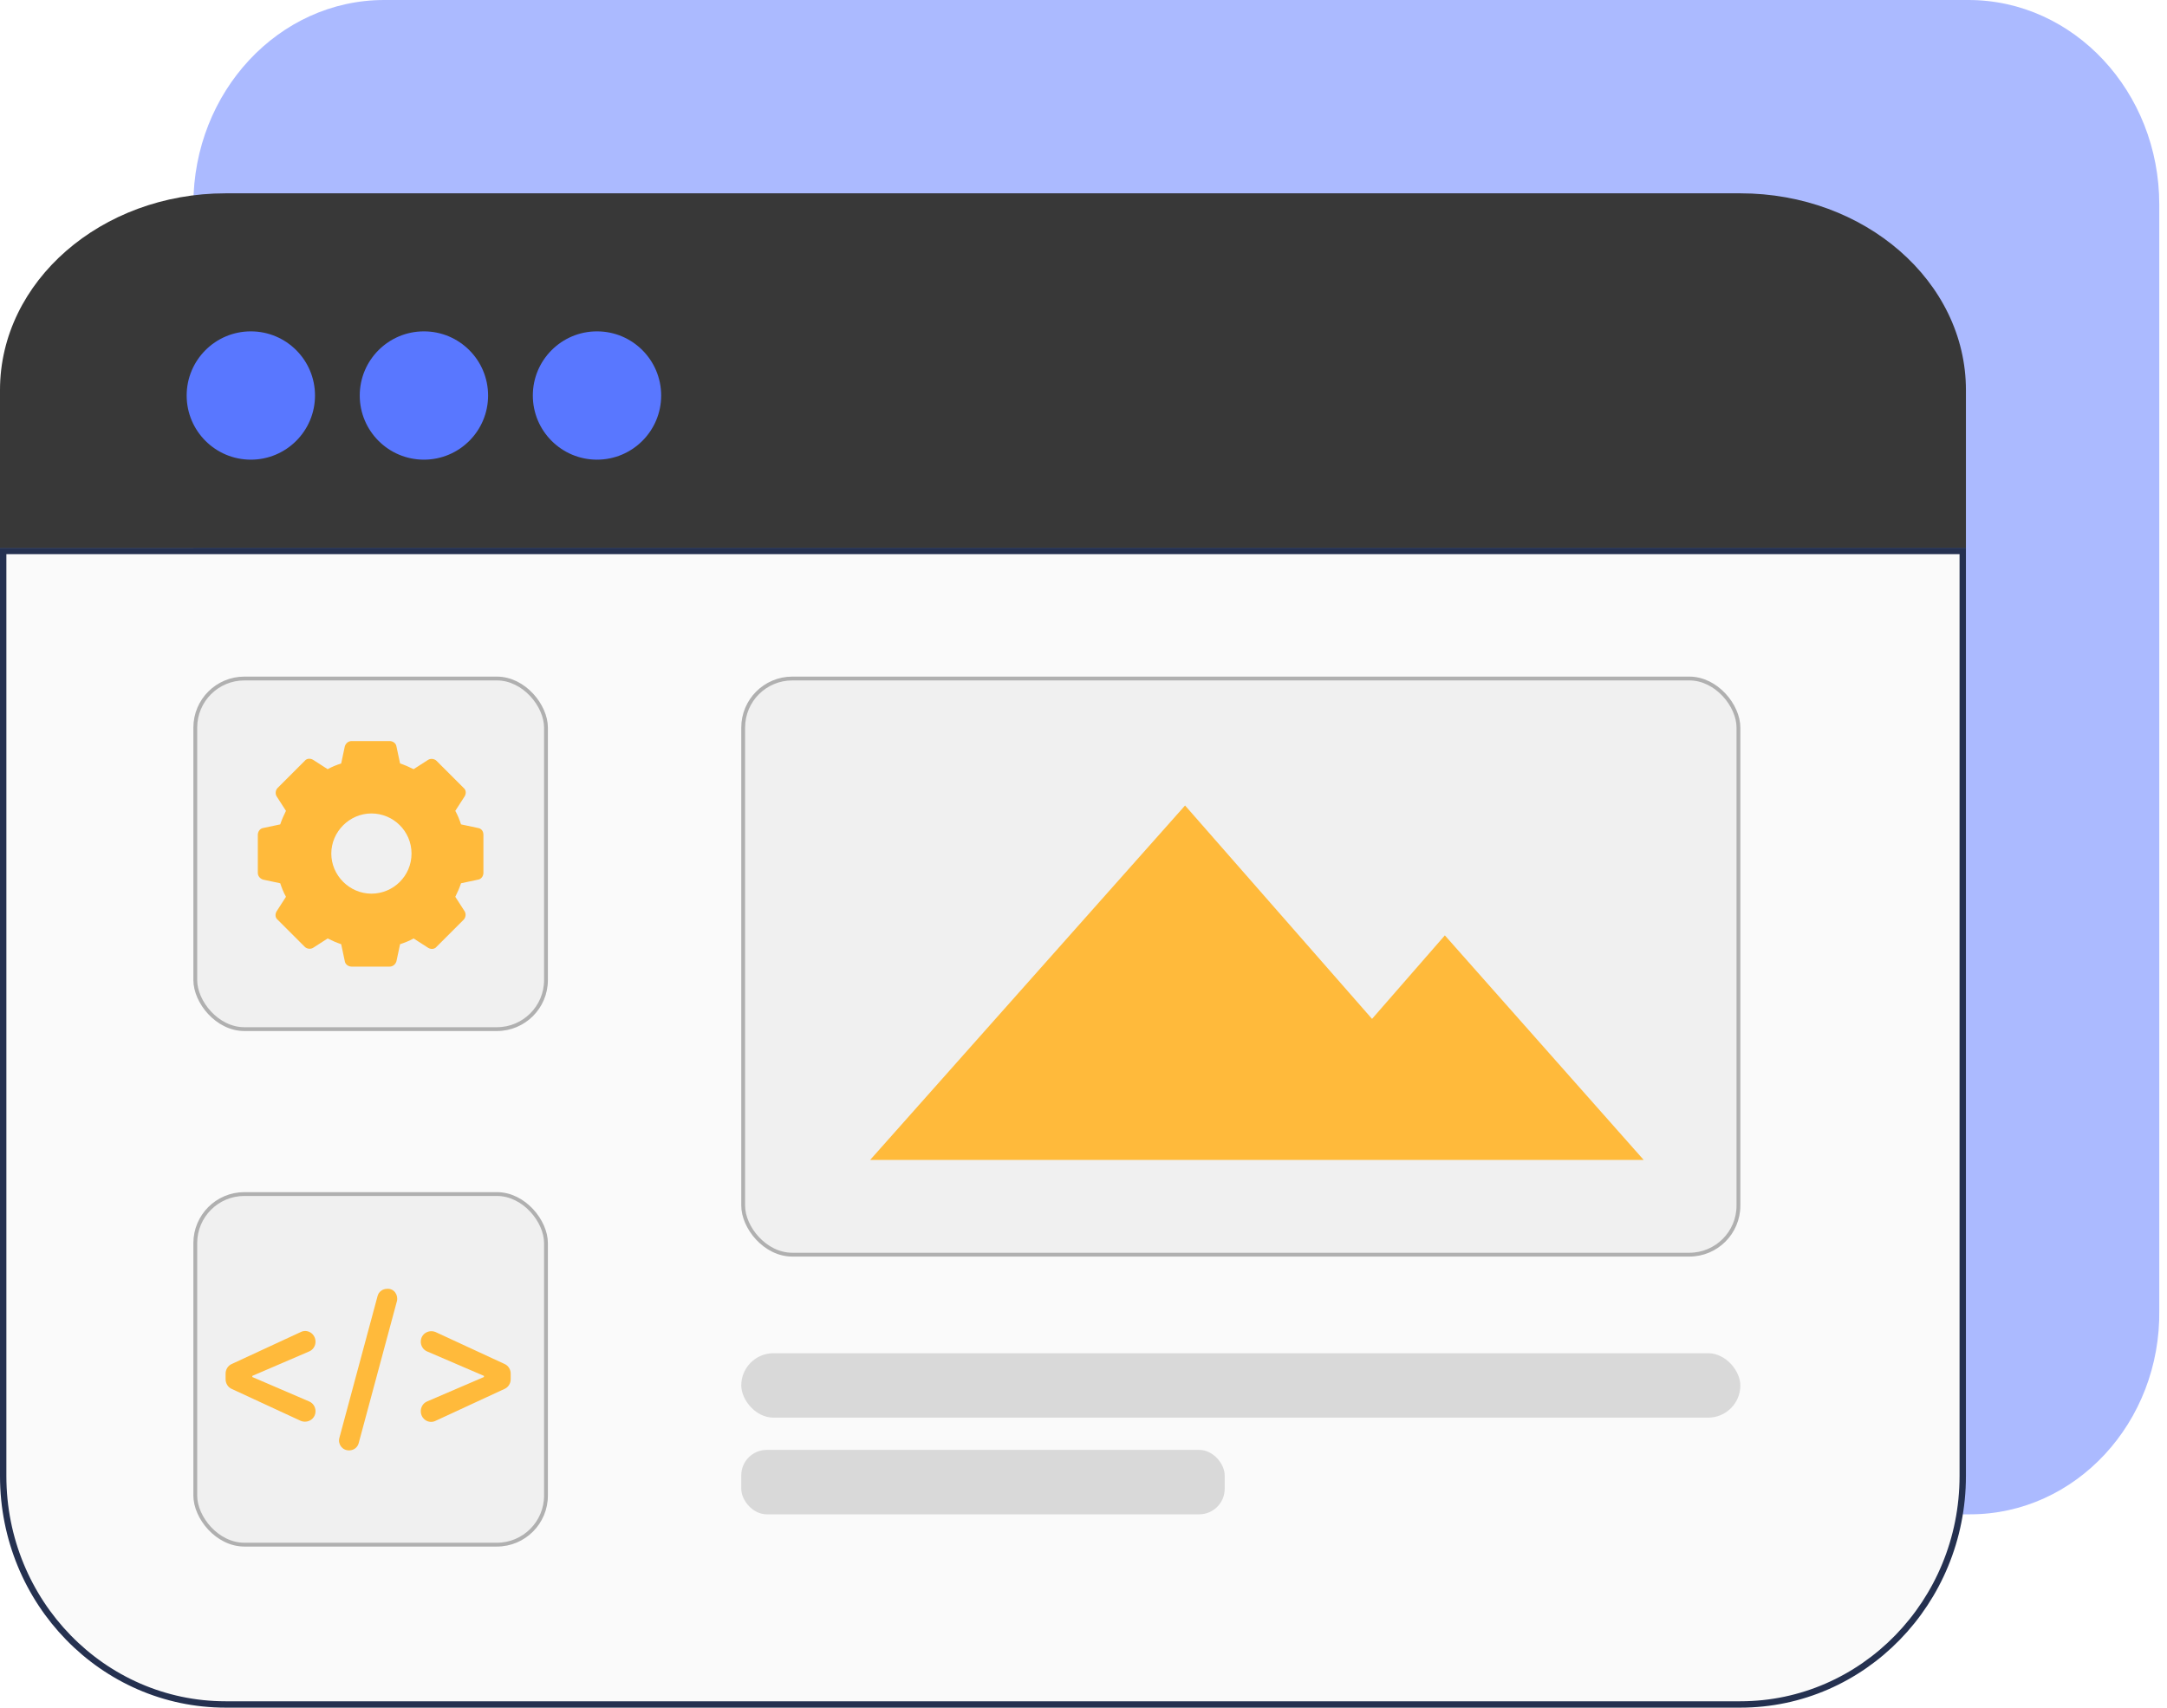 <svg width="85" height="67" viewBox="0 0 85 67" fill="none" xmlns="http://www.w3.org/2000/svg">
    <path opacity="0.5"
        d="M77.276 59.415H15.07C10.941 59.415 7.585 55.818 7.585 51.392V8.023C7.585 3.597 10.941 0 15.07 0H77.212C81.342 0 84.697 3.597 84.697 8.023V51.392C84.762 55.818 81.406 59.415 77.276 59.415Z"
        fill="#5977FF" />
    <path
        d="M68.265 66.875H8.848C4.038 66.875 0.125 62.861 0.125 57.914V21.616H76.988V57.914C76.988 62.861 73.075 66.875 68.265 66.875Z"
        fill="#FAFAFA" stroke="#253150" stroke-width="0.25" />
    <path
        d="M77.113 21.491H0V15.303C0 11.045 3.966 7.585 8.848 7.585H68.265C73.147 7.585 77.113 11.045 77.113 15.303V21.491Z"
        fill="#383838" />
    <path
        d="M9.839 18.035C11.229 18.035 12.356 16.908 12.356 15.518C12.356 14.128 11.229 13.001 9.839 13.001C8.449 13.001 7.322 14.128 7.322 15.518C7.322 16.908 8.449 18.035 9.839 18.035Z"
        fill="#5977FF" />
    <path
        d="M16.628 18.035C18.018 18.035 19.145 16.908 19.145 15.518C19.145 14.128 18.018 13.001 16.628 13.001C15.238 13.001 14.111 14.128 14.111 15.518C14.111 16.908 15.238 18.035 16.628 18.035Z"
        fill="#5977FF" />
    <path
        d="M23.417 18.035C24.807 18.035 25.934 16.908 25.934 15.518C25.934 14.128 24.807 13.001 23.417 13.001C22.027 13.001 20.9 14.128 20.9 15.518C20.9 16.908 22.027 18.035 23.417 18.035Z"
        fill="#5977FF" />
    <rect x="7.66" y="26.622" width="13.756" height="13.756" rx="1.925" fill="#F0F0F0"
        stroke="#B0B0B0" stroke-width="0.15" />
    <rect x="29.151" y="26.622" width="39.039" height="22.605" rx="1.925" fill="#F0F0F0"
        stroke="#B0B0B0" stroke-width="0.15" />
    <rect x="29.076" y="53.094" width="39.189" height="2.528" rx="1.264" fill="#D9D9D9" />
    <rect x="29.076" y="56.887" width="18.962" height="2.528" rx="1" fill="#D9D9D9" />
    <rect x="7.66" y="46.849" width="13.756" height="13.756" rx="1.925" fill="#F0F0F0"
        stroke="#B0B0B0" stroke-width="0.15" />
    <path
        d="M18.758 32.488L18.084 32.345C18.022 32.161 17.961 31.998 17.859 31.814L18.227 31.242C18.288 31.14 18.288 30.997 18.186 30.915L17.123 29.852C17.041 29.77 16.898 29.75 16.796 29.811L16.224 30.179C16.06 30.097 15.876 30.016 15.693 29.954L15.549 29.28C15.529 29.157 15.406 29.076 15.284 29.076H13.792C13.669 29.076 13.567 29.157 13.526 29.28L13.383 29.954C13.199 30.016 13.036 30.077 12.852 30.179L12.28 29.811C12.177 29.75 12.034 29.75 11.953 29.852L10.89 30.915C10.808 30.997 10.788 31.14 10.849 31.242L11.217 31.814C11.135 31.977 11.053 32.161 10.992 32.345L10.318 32.488C10.195 32.509 10.113 32.632 10.113 32.754V34.246C10.113 34.369 10.195 34.471 10.318 34.512L10.992 34.655C11.053 34.839 11.115 35.002 11.217 35.186L10.849 35.758C10.788 35.861 10.788 36.004 10.89 36.085L11.953 37.148C12.034 37.23 12.177 37.25 12.28 37.189L12.852 36.821C13.015 36.903 13.199 36.984 13.383 37.046L13.526 37.72C13.547 37.843 13.669 37.925 13.792 37.925H15.284C15.406 37.925 15.509 37.843 15.549 37.72L15.693 37.046C15.876 36.984 16.04 36.923 16.224 36.821L16.796 37.189C16.898 37.25 17.041 37.25 17.123 37.148L18.186 36.085C18.267 36.004 18.288 35.861 18.227 35.758L17.859 35.186C17.941 35.023 18.022 34.839 18.084 34.655L18.758 34.512C18.881 34.491 18.962 34.369 18.962 34.246V32.754C18.962 32.611 18.881 32.509 18.758 32.488ZM16.142 33.49C16.142 34.369 15.427 35.063 14.569 35.063C13.71 35.063 12.995 34.348 12.995 33.49C12.995 32.632 13.71 31.916 14.569 31.916C15.427 31.916 16.142 32.611 16.142 33.49Z"
        fill="#FFBA3B" />
    <path
        d="M9.898 53.983V54.028L12.13 54.988C12.286 55.055 12.376 55.211 12.376 55.367C12.376 55.68 12.063 55.858 11.795 55.747L9.094 54.497C8.938 54.43 8.849 54.273 8.849 54.117V53.894C8.849 53.738 8.938 53.581 9.094 53.515L11.795 52.264C12.063 52.13 12.376 52.331 12.376 52.644C12.376 52.8 12.286 52.956 12.13 53.023L9.898 53.983Z"
        fill="#FFBA3B" />
    <path
        d="M15.567 51.059L14.071 56.617C14.026 56.796 13.87 56.907 13.691 56.907C13.424 56.907 13.245 56.662 13.312 56.416L14.808 50.858C14.852 50.679 15.008 50.568 15.187 50.568C15.455 50.545 15.634 50.813 15.567 51.059Z"
        fill="#FFBA3B" />
    <path
        d="M20.032 53.893V54.117C20.032 54.273 19.943 54.429 19.787 54.496L17.086 55.746C16.818 55.88 16.505 55.679 16.505 55.367C16.505 55.21 16.595 55.054 16.751 54.987L18.983 54.027V53.983L16.751 53.023C16.595 52.956 16.505 52.799 16.505 52.643C16.505 52.331 16.818 52.152 17.086 52.264L19.787 53.514C19.943 53.581 20.032 53.737 20.032 53.893Z"
        fill="#FFBA3B" />
    <path
        d="M56.674 36.7L53.818 39.976L46.484 31.604L34.132 45.509H48.877H58.836H64.472L56.674 36.7Z"
        fill="#FFBA3B" />
</svg>    